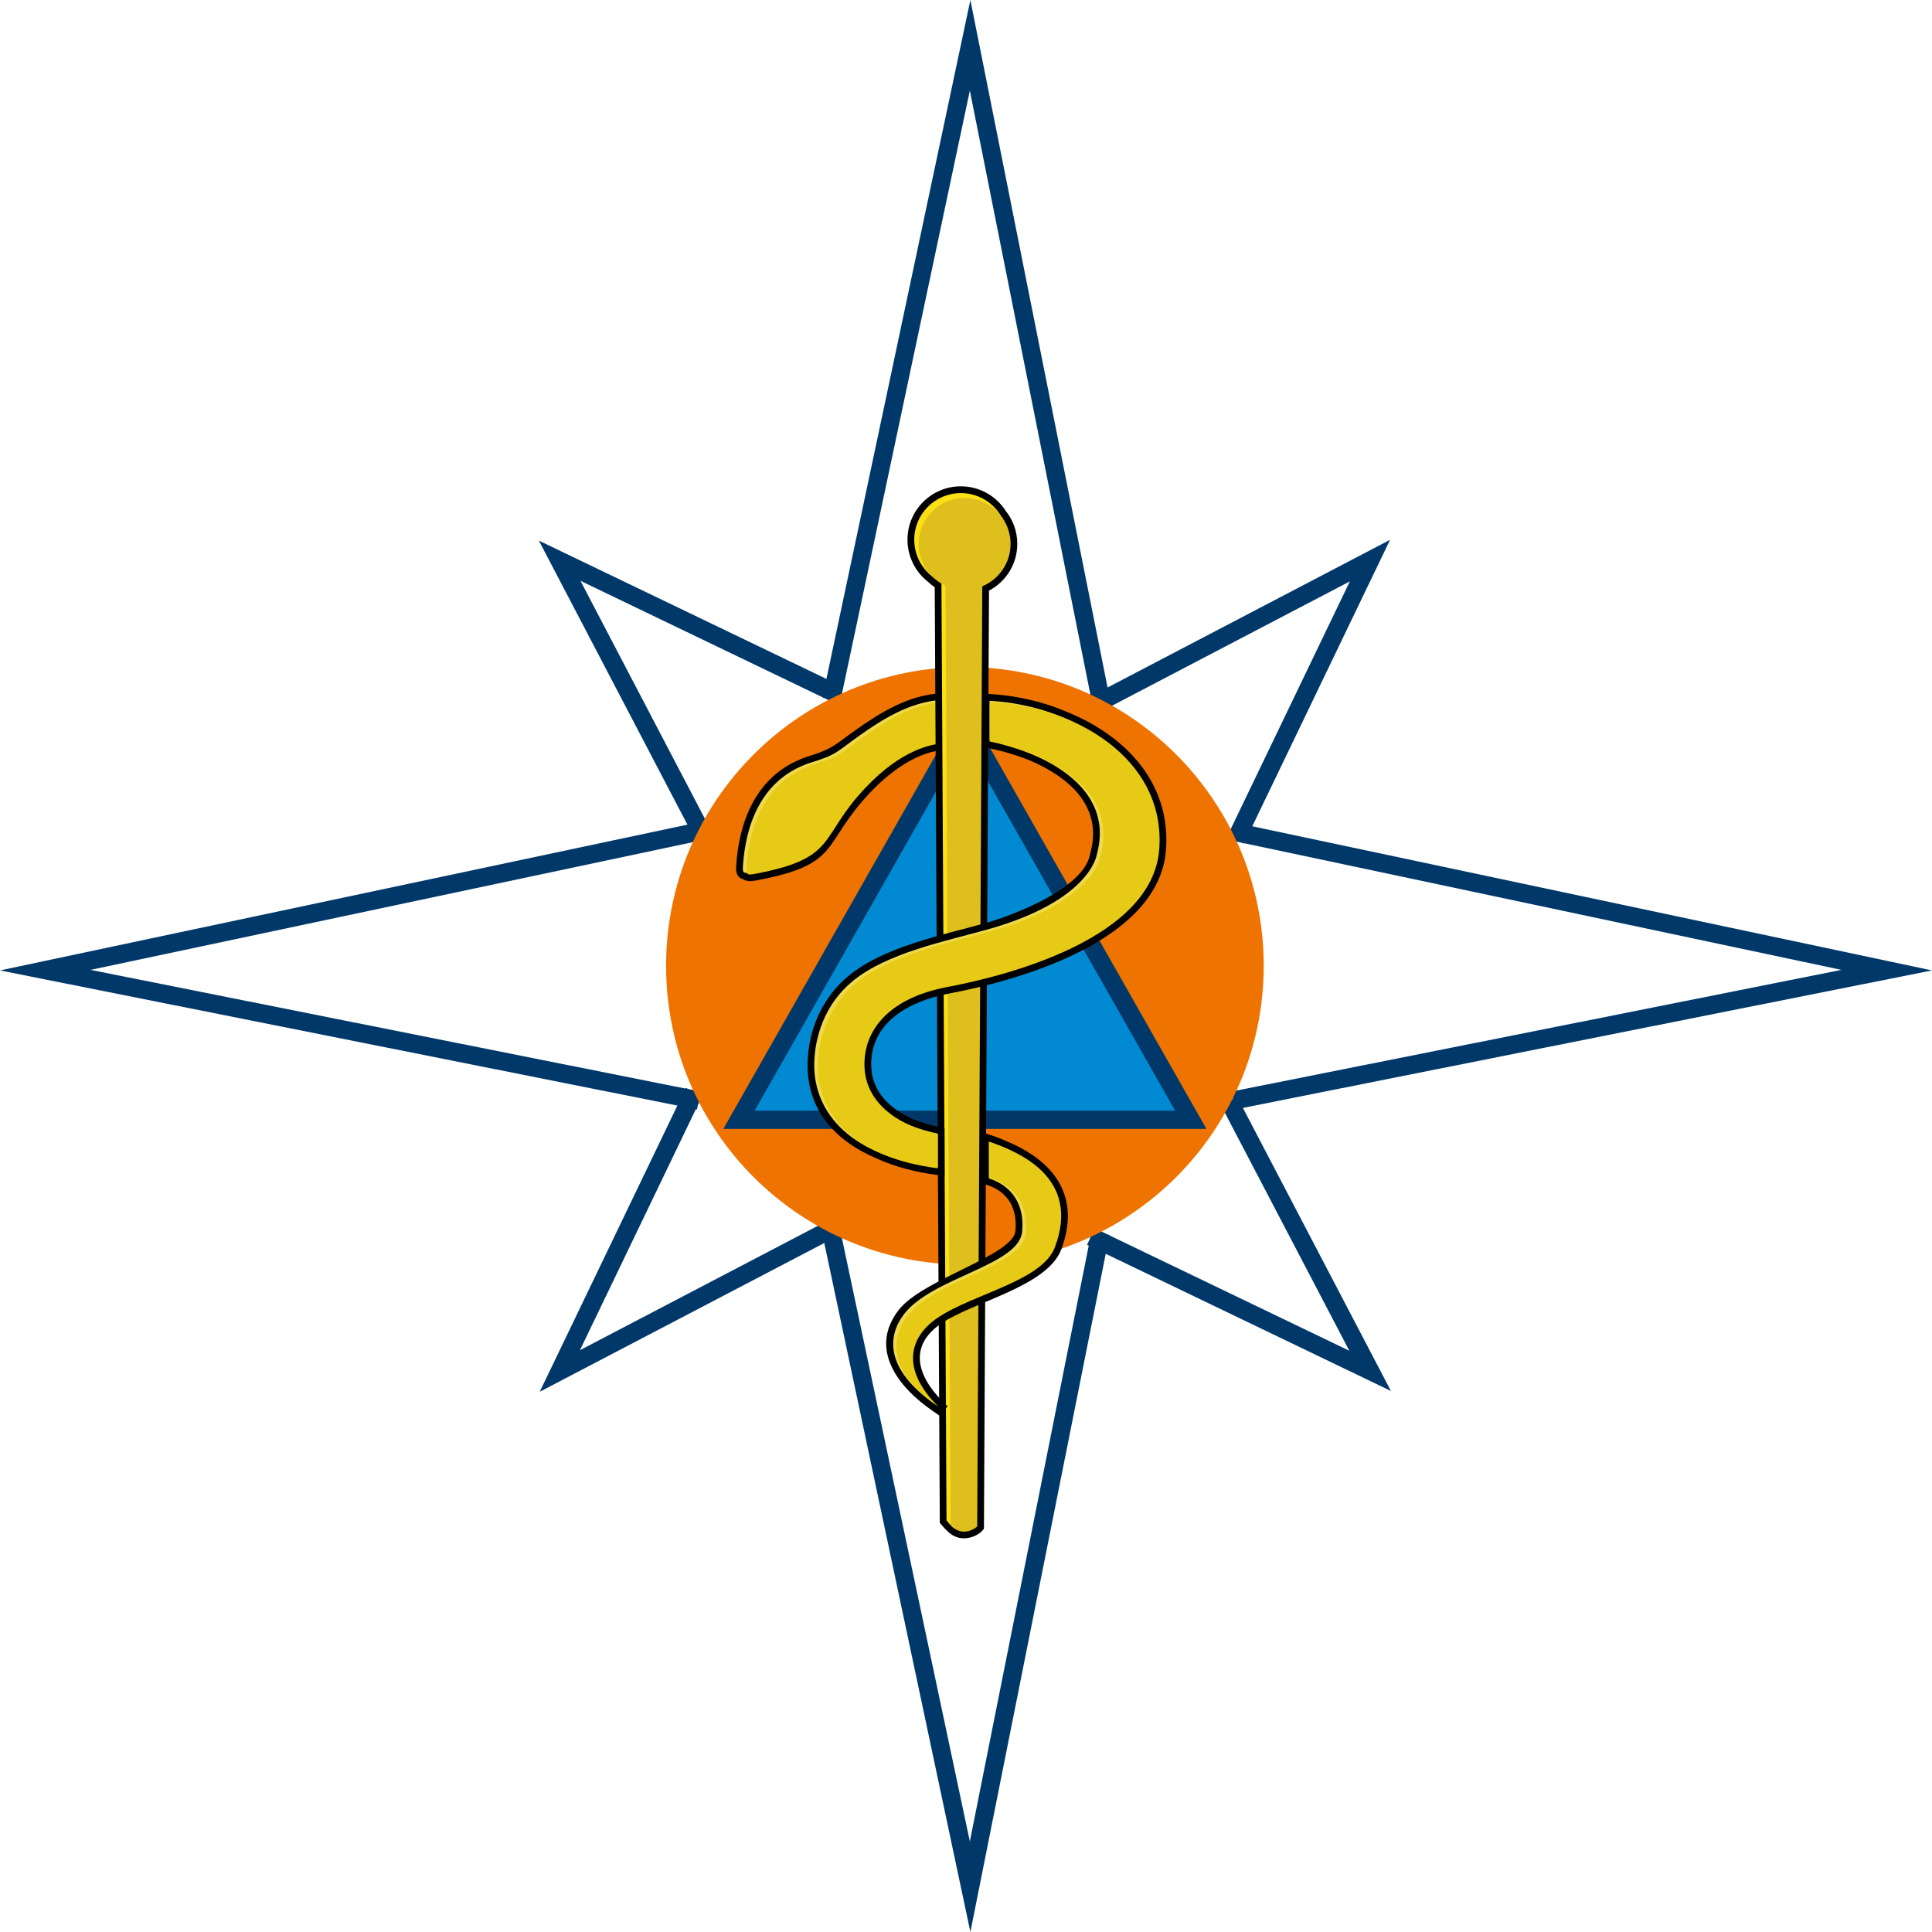 <?xml version="1.0" encoding="UTF-8"?> <svg xmlns="http://www.w3.org/2000/svg" xmlns:xlink="http://www.w3.org/1999/xlink" version="1.1" id="Слой_1" x="0px" y="0px" viewBox="0 0 60.122 60.122" style="enable-background:new 0 0 60.122 60.122;" xml:space="preserve"> <style type="text/css"> .st0{fill:none;stroke:#003869;stroke-width:0.568;stroke-miterlimit:22.926;} .st1{fill:none;stroke:#003869;stroke-width:0.567;stroke-miterlimit:22.926;} .st2{fill-rule:evenodd;clip-rule:evenodd;fill:#EF7300;} .st3{fill-rule:evenodd;clip-rule:evenodd;fill:#018AD2;} .st4{fill:none;stroke:#003869;stroke-width:0.567;stroke-miterlimit:22.926;} .st5{fill-rule:evenodd;clip-rule:evenodd;} .st6{fill-rule:evenodd;clip-rule:evenodd;fill:#EFD94A;} .st7{fill-rule:evenodd;clip-rule:evenodd;fill:#E6CA16;} .st8{fill-rule:evenodd;clip-rule:evenodd;fill:#FAE015;} .st9{fill-rule:evenodd;clip-rule:evenodd;fill:#DFBF1D;} </style> <polyline class="st0" points="38.364,25.875 58.712,30.19 38.377,34.247 "></polyline> <polyline class="st1" points="33.95,38.482 42.637,42.66 38.246,34.263 "></polyline> <polyline class="st0" points="25.874,38.364 30.189,58.712 34.247,38.377 "></polyline> <polyline class="st1" points="21.599,33.978 17.421,42.664 25.818,38.274 "></polyline> <polyline class="st0" points="21.757,25.875 1.41,30.19 21.744,34.247 "></polyline> <polyline class="st1" points="26.103,21.627 17.416,17.449 21.808,25.846 "></polyline> <polyline class="st0" points="25.874,21.758 30.189,1.41 34.247,21.744 "></polyline> <polyline class="st1" points="38.454,26.131 42.632,17.445 34.235,21.835 "></polyline> <path class="st2" d="M30.027,20.756c5.135,0,9.299,4.163,9.299,9.299 c0,5.136-4.163,9.298-9.299,9.298c-5.136,0-9.299-4.163-9.299-9.298 C20.728,24.919,24.891,20.756,30.027,20.756"></path> <polygon class="st3" points="30.027,22.475 37.056,34.847 30.027,34.847 22.997,34.847 "></polygon> <polygon class="st4" points="30.027,22.475 37.056,34.847 30.027,34.847 22.997,34.847 "></polygon> <path class="st5" d="M23.133,27.361c-0.155-0.033-0.239-0.152-0.225-0.394 c0.093-1.527,0.71-2.959,2.293-3.445c0.724-0.222,0.822-0.378,1.428-0.806 c0.782-0.553,1.631-1.071,2.612-1.14l0.213-0.015l0.003,0.056l0.11-0.008 l0.091,1.721l-0.215,0.006c-0.886,0.023-1.764,0.696-2.345,1.306 c-1.569,1.647-0.866,2.251-3.583,2.76C23.351,27.433,23.219,27.425,23.133,27.361"></path> <path class="st6" d="M29.325,23.078l-0.068-1.293c-0.972,0.069-1.824,0.62-2.506,1.102 c-0.719,0.509-0.704,0.594-1.487,0.835c-1.907,0.586-2.104,2.593-2.145,3.258 c-0.012,0.186,0.026,0.209,0.246,0.168c2.626-0.492,1.974-1.128,3.47-2.699 C27.954,23.273,28.892,23.089,29.325,23.078"></path> <path class="st7" d="M29.438,23.127l-0.068-1.294c-0.972,0.069-1.824,0.62-2.506,1.103 c-0.719,0.509-0.704,0.594-1.487,0.835c-1.908,0.586-2.105,2.593-2.145,3.258 c-0.011,0.186,0.026,0.209,0.246,0.168c2.626-0.492,1.974-1.128,3.47-2.699 C28.067,23.321,29.005,23.138,29.438,23.127"></path> <path class="st5" d="M29.489,47.653c-0.063-0.056-0.128-0.126-0.197-0.21l-0.046-0.057 L29.088,18.276c-0.074-0.051-0.144-0.108-0.208-0.17 c-0.398-0.31-0.64-0.791-0.64-1.311c0-0.917,0.743-1.661,1.66-1.661 c0.592,0,1.111,0.31,1.405,0.776c0.221,0.279,0.352,0.632,0.352,1.015 c0,0.615-0.344,1.173-0.88,1.454l-0.158,29.197l-0.053,0.059 c-0.132,0.147-0.374,0.236-0.569,0.236C29.798,47.872,29.626,47.788,29.489,47.653 "></path> <path class="st8" d="M30.459,18.135c0.524-0.219,0.893-0.736,0.893-1.34 c0-0.802-0.65-1.451-1.451-1.451c-0.801,0-1.451,0.65-1.451,1.451 c0,0.586,0.347,1.091,0.847,1.32l0.157,29.03l0.001,0.166 c0.207,0.255,0.361,0.509,0.847-0.035l0.001-0.278L30.459,18.135z"></path> <path class="st9" d="M30.568,18.246c0.517-0.216,0.88-0.726,0.88-1.32 c0-0.79-0.64-1.43-1.43-1.43c-0.79,0-1.43,0.64-1.43,1.43 c0,0.577,0.342,1.075,0.835,1.301l0.155,28.609l0.003,0.609 c0.111,0.137,0.252,0.219,0.416,0.219c0.164,0,0.338-0.083,0.413-0.167 l0.004-0.805L30.568,18.246z"></path> <path class="st5" d="M28.397,34.821c0.272,0.112,0.558,0.195,0.829,0.251l0.167,0.035v1.485 l-0.235-0.03c-0.639-0.08-1.292-0.245-1.878-0.511 c-1.225-0.52-2.184-1.463-2.148-2.98c0.025-1.037,0.461-2.032,1.268-2.698 c1.117-0.922,2.93-1.272,4.306-1.659c0.812-0.229,3.044-1.071,3.218-2.146 c0.415-1.458-0.645-2.373-1.852-2.894c-0.444-0.181-0.904-0.312-1.316-0.396 l-0.167-0.035v-1.656l0.22,0.012c0.827,0.043,1.69,0.243,2.477,0.59 c1.746,0.732,3.146,2.177,3,4.241c-0.198,2.822-4.484,4.062-6.758,4.489 c-1.19,0.224-2.459,0.876-2.416,2.263C27.136,33.996,27.714,34.512,28.397,34.821"></path> <path class="st6" d="M29.375,30.665c1.912-0.36,6.394-1.528,6.588-4.298 c0.196-2.796-2.604-4.425-5.167-4.558v1.24c1.306,0.291,3.984,1.268,3.327,3.577 c0,0-0.219,1.403-3.363,2.29c-1.329,0.374-3.156,0.734-4.23,1.619 c-0.888,0.733-1.173,1.765-1.191,2.541c-0.038,1.568,1.17,2.943,3.843,3.244 v-1.043c-1.614-0.337-2.364-1.18-2.394-2.136 C26.753,31.997,27.567,31.005,29.375,30.665"></path> <path class="st7" d="M29.488,30.713c1.913-0.36,6.394-1.528,6.588-4.298 c0.199-2.837-2.686-4.472-5.279-4.563v1.222 c1.257,0.259,4.117,1.223,3.44,3.601c0,0-0.219,1.403-3.362,2.29 c-1.329,0.374-3.156,0.734-4.23,1.619c-0.888,0.733-1.173,1.765-1.192,2.542 c-0.037,1.546,1.137,2.903,3.73,3.23v-1.054 c-1.536-0.353-2.252-1.178-2.281-2.111C26.866,32.046,27.68,31.053,29.488,30.713 "></path> <path class="st5" d="M30.566,36.817v-1.582l0.276,0.092 c0.189,0.063,0.372,0.134,0.545,0.214c1.373,0.588,2.264,1.656,1.641,3.333 c-0.43,1.159-2.724,1.627-3.732,2.308c-1.047,0.707-0.748,1.653,0.055,2.445 l0.136,0.135l-0.245,0.296l-0.158-0.109c-0.021-0.014-0.042-0.029-0.062-0.043 l-0.011-0.008c-1.051-0.726-1.987-1.909-1.047-3.129 c0.751-0.975,3.562-1.694,3.635-2.463c0.065-0.688-0.218-1.217-0.889-1.434 l-0.145-0.047V36.817z"></path> <path class="st6" d="M30.776,36.672c0.74,0.239,1.11,0.837,1.033,1.653 c-0.099,1.058-2.788,1.416-3.677,2.571c-0.507,0.658-0.63,1.703,1.001,2.829 c-1.166-1.151-0.968-2.155-0.066-2.764c1.125-0.76,3.263-1.143,3.653-2.208 c0.776-2.078-0.997-2.909-1.944-3.226V36.672z"></path> <path class="st7" d="M30.776,36.657c0.815,0.218,1.227,0.861,1.146,1.717 c-0.099,1.058-2.788,1.416-3.678,2.57c-0.506,0.658-0.67,1.705,0.96,2.832 c-1.167-1.151-0.928-2.157-0.026-2.767c1.126-0.76,3.263-1.143,3.654-2.208 c0.808-2.164-1.149-2.975-2.057-3.263V36.657z"></path> </svg> 